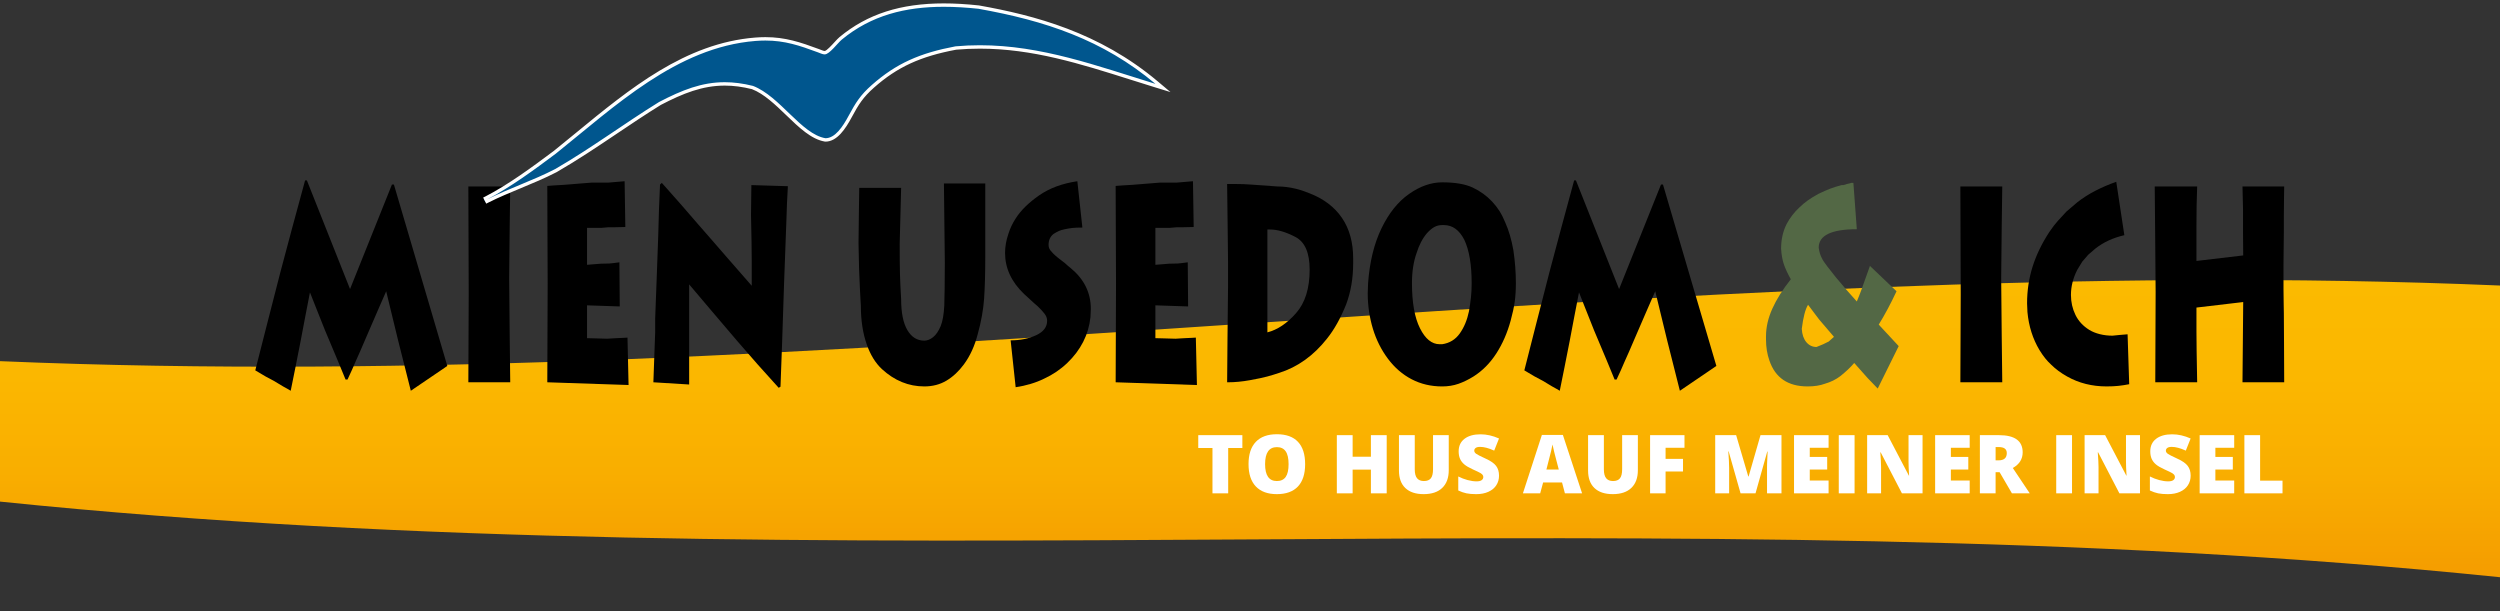 <?xml version="1.0" encoding="utf-8"?>
<!-- Generator: Adobe Illustrator 15.0.2, SVG Export Plug-In  -->
<!DOCTYPE svg PUBLIC "-//W3C//DTD SVG 1.1//EN" "http://www.w3.org/Graphics/SVG/1.1/DTD/svg11.dtd">
<svg version="1.1"
	 xmlns="http://www.w3.org/2000/svg" xmlns:xlink="http://www.w3.org/1999/xlink" xmlns:a="http://ns.adobe.com/AdobeSVGViewerExtensions/3.0/"
	 x="0px" y="0px" width="368px" height="90px" viewBox="0 -0.5 368 90" enable-background="new 0 -0.5 368 90" xml:space="preserve"
	>
<rect x="0" y="-0.5" width="368" height="90" fill="#333333" stroke="none"/>
<defs>
</defs>
<g>
	<linearGradient id="SVGID_1_" gradientUnits="userSpaceOnUse" x1="184" y1="84.468" x2="184" y2="40.716">
		<stop  offset="0" style="stop-color:#F59C00"/>
		<stop  offset="0.034" style="stop-color:#F59E00"/>
		<stop  offset="0.354" style="stop-color:#F9AE00"/>
		<stop  offset="0.675" style="stop-color:#FBB700"/>
		<stop  offset="1" style="stop-color:#FBBA00"/>
	</linearGradient>
	<path fill="url(#SVGID_1_)" d="M368,84.468C245.333,71.853,122.667,85.952,0,73.336c0-6.891,0-13.782,0-20.673
		c122.667,5.195,245.333-16.327,368-11.132C368,55.844,368,70.156,368,84.468z"/>
</g>
<path d="M44.909,26.056h0.265l6.352,15.995l6.167-15.386h0.291l7.861,26.703l-5.373,3.653l-0.9-3.57l-0.953-3.773l-0.847-3.488
	l-0.926-3.814l-1.297,2.964l-1.667,3.856c-0.248,0.596-0.539,1.272-0.874,2.03c-0.423,0.948-0.653,1.461-0.688,1.543
	c-0.176,0.406-0.353,0.812-0.529,1.218c-0.176,0.406-0.388,0.866-0.635,1.38h-0.291l-1.138-2.761l-1.879-4.465l-1.324-3.329
	l-0.9-2.273l-0.714,3.692l-0.662,3.489l-0.768,3.895l-0.688,3.408l-0.477-0.284l-0.662-0.366l-0.741-0.446l-0.609-0.365
	l-1.217-0.649l-1.509-0.893l1.747-6.859l1.958-7.629l1.72-6.453L44.909,26.056z"/>
<path d="M68.941,26.949h6.167l-0.08,5.797l-0.079,7.662l0.079,8.635l0.08,6.729h-6.167L68.994,42.8L68.941,26.949z"/>
<path d="M80.561,26.868l1.085-0.081l1.403-0.082l3.017-0.244l1.032-0.081h1.165h1.271l2.409-0.203l0.106,6.739l-1.826,0.041h-0.715
	l-0.926,0.081h-2.17v5.44l2.038-0.163c0.529,0,0.944-0.009,1.244-0.028s0.794-0.078,1.482-0.174l0.053,6.495l-4.817-0.162v4.831
	c0.353,0,0.86,0.014,1.522,0.041s1.142,0.041,1.442,0.041l0.662-0.041l0.715-0.041l0.9-0.041l0.714-0.041l0.159,6.982l-11.963-0.406
	l0.053-14.513L80.561,26.868z"/>
<path d="M97.155,26.665l0.265-0.244l0.794,0.893l1.006,1.137l0.9,1.015l0.847,0.974l1.721,1.989l1.562,1.786l2.858,3.289l3.547,4.06
	v-3.532l-0.027-2.801l-0.079-4.101l0.053-4.384l5.373,0.163l-0.132,2.558l-0.08,2.354l-0.079,2.111l-0.132,3.613l-0.132,3.532
	l-0.292,8.85l-0.238,6.495l-0.265,0.163l-3.07-3.41l-3.044-3.491l-3.732-4.384l-3.335-3.938v1.502v2.396v2.76v8.079l-5.267-0.325
	l0.159-4.466l0.106-2.882v-2.03l0.08-2.151l0.132-3.491l0.238-6.577l0.106-3.735L97.155,26.665z"/>
<path d="M126.48,27.152h6.167l-0.212,8.226c0,1.972,0.014,3.458,0.04,4.458s0.083,2.229,0.172,3.688
	c0,1.999,0.304,3.519,0.913,4.559c0.609,1.041,1.442,1.56,2.501,1.56c0.423,0,0.851-0.169,1.284-0.506
	c0.432-0.337,0.807-0.885,1.125-1.642c0.141-0.352,0.256-0.776,0.344-1.276c0.088-0.5,0.15-1.074,0.185-1.723l0.053-2.553
	l0.026-3.809l-0.132-11.631h6.087v10.703c0,2.514-0.058,4.595-0.172,6.244c-0.115,1.648-0.428,3.392-0.939,5.229
	c-0.441,1.73-1.121,3.217-2.038,4.46c-0.759,1.027-1.615,1.825-2.567,2.392c-0.953,0.567-2.038,0.851-3.255,0.851
	c-2.312,0-4.394-0.851-6.247-2.554c-0.953-0.892-1.694-2.095-2.223-3.608c-0.583-1.648-0.874-3.554-0.874-5.716l-0.053-0.892
	l-0.08-1.5l-0.132-3.122l-0.08-3.689c0-0.837,0.018-2.317,0.053-4.439C126.463,28.74,126.48,27.503,126.48,27.152z"/>
<path d="M149.507,31.658c0.758-1.19,1.906-2.32,3.44-3.39c1.535-1.069,3.415-1.766,5.638-2.091l0.741,6.82
	c-0.635,0-1.129,0.021-1.482,0.061s-0.719,0.102-1.098,0.183c-0.38,0.081-0.675,0.169-0.887,0.264
	c-0.212,0.095-0.468,0.237-0.768,0.426c-0.494,0.379-0.741,0.92-0.741,1.624c0,0.379,0.141,0.704,0.424,0.974
	c0.247,0.325,0.732,0.758,1.456,1.299l0.529,0.406l0.45,0.406l0.397,0.325c1.976,1.624,2.964,3.627,2.964,6.008l-0.027,0.609
	l-0.026,0.609c-0.142,1.299-0.499,2.51-1.072,3.633c-0.574,1.124-1.354,2.159-2.342,3.105c-0.989,0.948-2.126,1.719-3.415,2.314
	c-0.6,0.298-1.262,0.555-1.985,0.771c-0.724,0.216-1.456,0.378-2.197,0.487l-0.741-6.901c1.412,0,2.66-0.25,3.745-0.751
	c1.085-0.5,1.628-1.21,1.628-2.131c0-0.379-0.137-0.737-0.411-1.076c-0.273-0.338-0.525-0.615-0.754-0.832
	c-0.089-0.108-0.327-0.325-0.715-0.649l-1.509-1.38c-1.87-1.786-2.805-3.802-2.805-6.049c0-0.92,0.167-1.868,0.503-2.842
	C148.695,33.106,149.048,32.362,149.507,31.658z"/>
<path d="M164.223,26.868l1.085-0.081l1.403-0.082l3.017-0.244l1.032-0.081h1.165h1.271l2.409-0.203l0.106,6.739l-1.826,0.041h-0.715
	l-0.926,0.081h-2.17v5.44l2.038-0.163c0.529,0,0.944-0.009,1.244-0.028s0.794-0.078,1.482-0.174l0.053,6.495l-4.817-0.162v4.831
	c0.353,0,0.86,0.014,1.522,0.041s1.142,0.041,1.442,0.041l0.662-0.041l0.715-0.041l0.9-0.041l0.714-0.041l0.159,6.982l-11.963-0.406
	l0.053-14.513L164.223,26.868z"/>
<path d="M180.632,26.583h1.112c0.882,0,1.711,0.03,2.488,0.091c2.347,0.183,3.617,0.274,3.812,0.274
	c0.864,0,1.747,0.108,2.646,0.324c0.6,0.136,1.297,0.365,2.091,0.689c2.082,0.811,3.67,2.02,4.765,3.628
	c1.094,1.608,1.641,3.601,1.641,5.979v0.162v0.163v0.162v0.163c0,2.216-0.344,4.243-1.032,6.081
	c-0.812,2.027-1.747,3.703-2.806,5.027c-1.977,2.514-4.332,4.203-7.066,5.067c-0.565,0.189-1.143,0.365-1.733,0.527
	c-0.592,0.162-1.452,0.344-2.581,0.547c-1.129,0.203-2.188,0.304-3.176,0.304h-0.159l0.053-6.455l0.079-7.51v-0.975v-0.934v-1.015
	V37.95c0-1.245-0.022-3.22-0.066-5.927C180.654,29.317,180.632,27.504,180.632,26.583z M186.561,33.282v15.142
	c1.482-0.378,2.89-1.322,4.222-2.834c1.332-1.511,1.998-3.644,1.998-6.397c0-2.483-0.701-4.089-2.104-4.817
	c-1.403-0.729-2.643-1.094-3.719-1.094H186.561z"/>
<path d="M212.288,26.34c1.905,0,3.405,0.257,4.499,0.771s2.047,1.203,2.858,2.067c0.406,0.433,0.764,0.893,1.072,1.378
	c0.309,0.486,0.596,1.054,0.86,1.703c0.512,1.135,0.908,2.487,1.19,4.054c0.247,1.676,0.371,3.297,0.371,4.865
	c0,1-0.058,1.913-0.172,2.737c-0.115,0.825-0.313,1.75-0.596,2.777c-0.494,1.811-1.2,3.426-2.117,4.845
	c-0.918,1.419-2.038,2.547-3.361,3.385c-0.741,0.46-1.479,0.818-2.21,1.075c-0.732,0.256-1.531,0.385-2.396,0.385
	c-1.642,0-3.137-0.352-4.486-1.054s-2.515-1.709-3.494-3.02s-1.716-2.777-2.21-4.399c-0.247-0.811-0.437-1.655-0.569-2.533
	c-0.132-0.879-0.198-1.777-0.198-2.697l0.053-1.5c0.229-3.135,0.887-5.824,1.973-8.067c1.085-2.243,2.438-3.932,4.063-5.067
	C209.041,26.908,210.664,26.34,212.288,26.34z M212.288,32.632c-0.424,0-0.808,0.094-1.151,0.283
	c-0.345,0.189-0.701,0.487-1.072,0.892c-0.671,0.783-1.191,1.782-1.562,2.997c-0.212,0.594-0.375,1.256-0.489,1.985
	c-0.115,0.729-0.173,1.525-0.173,2.389c0,2.862,0.393,5.077,1.179,6.643c0.784,1.566,1.751,2.349,2.897,2.349h0.371
	c1.094-0.163,1.958-0.691,2.594-1.587c0.635-0.895,1.085-1.98,1.35-3.255c0.123-0.705,0.221-1.383,0.291-2.034
	s0.106-1.343,0.106-2.075c0-2.767-0.362-4.91-1.086-6.429c-0.741-1.438-1.738-2.157-2.99-2.157H212.288z"/>
<path d="M231.713,26.056h0.265l6.353,15.995l6.167-15.386h0.291l7.861,26.703l-5.373,3.653l-0.9-3.57l-0.952-3.773l-0.848-3.488
	l-0.926-3.814l-1.297,2.964l-1.668,3.856c-0.247,0.596-0.538,1.272-0.873,2.03c-0.424,0.948-0.653,1.461-0.688,1.543
	c-0.177,0.406-0.353,0.812-0.529,1.218c-0.177,0.406-0.388,0.866-0.635,1.38h-0.291l-1.139-2.761l-1.879-4.465l-1.323-3.329
	l-0.9-2.273l-0.715,3.692l-0.661,3.489l-0.768,3.895l-0.688,3.408l-0.477-0.284l-0.661-0.366l-0.741-0.446l-0.608-0.365
	l-1.218-0.649l-1.509-0.893l1.747-6.859l1.958-7.629l1.721-6.453L231.713,26.056z"/>
<path fill="#536845" d="M259.955,49.002c0-1.324,0.309-2.675,0.926-4.054s1.526-2.825,2.727-4.338
	c-0.494-0.892-0.843-1.648-1.046-2.27s-0.331-1.364-0.384-2.229c0-1.351,0.273-2.568,0.82-3.648c0.494-0.919,1.121-1.73,1.88-2.433
	c0.705-0.703,1.632-1.365,2.779-1.987c0.67-0.324,1.252-0.581,1.746-0.77s1.059-0.365,1.694-0.527h0.265l0.503-0.162l0.661-0.163
	h0.292l0.503,6.82c-3.741,0-5.611,0.907-5.611,2.72c0.088,0.596,0.229,1.083,0.423,1.461c0.089,0.19,0.194,0.379,0.318,0.568
	c0.123,0.19,0.3,0.434,0.529,0.731l1.243,1.583l0.795,0.934l0.714,0.853l1.589,1.786l0.317-0.771l0.265-0.69l0.291-0.812
	l0.396-1.096l0.662-1.867l3.917,3.733c-0.847,1.812-1.72,3.449-2.62,4.909l2.938,3.166l-3.088,6.248l-1.479-1.538l-1.979-2.227
	c-0.58,0.668-1.258,1.311-2.032,1.926c-0.669,0.509-1.426,0.883-2.271,1.124c-0.722,0.268-1.575,0.401-2.56,0.401
	c-2.887,0-4.761-1.27-5.623-3.811c-0.334-0.946-0.501-1.973-0.501-3.081V49.002z M266.148,44.364
	c-0.406,0.646-0.715,1.829-0.927,3.549c0.053,0.834,0.278,1.486,0.675,1.957c0.397,0.471,0.896,0.706,1.495,0.706l0.979-0.403
	l0.82-0.403l0.768-0.686l-2.17-2.541l-0.582-0.767L266.148,44.364z"/>
<path d="M288.566,26.949h6.167l-0.079,5.797l-0.08,7.662l0.08,8.635l0.079,6.729h-6.167l0.053-12.972L288.566,26.949z"/>
<path d="M311.513,26.259l1.19,7.861c-1.641,0.378-3.053,1.026-4.234,1.945l-1.085,0.933l-0.874,1.013l-0.741,1.215
	c-0.617,1.216-0.926,2.445-0.926,3.688c0,1.054,0.221,2.033,0.661,2.938c0.441,0.905,1.121,1.641,2.038,2.208
	c0.441,0.27,0.957,0.48,1.549,0.628c0.591,0.148,1.213,0.223,1.866,0.223l1.005-0.102l1.218-0.102l0.238,7.348
	c-0.547,0.108-1.076,0.189-1.588,0.244c-0.512,0.054-1.095,0.081-1.747,0.081c-2.135,0-4.067-0.486-5.796-1.459
	c-0.918-0.513-1.703-1.094-2.355-1.743c-0.601-0.541-1.174-1.256-1.721-2.149c-0.988-1.648-1.579-3.513-1.773-5.595l-0.053-1.297
	c0-1.865,0.269-3.655,0.807-5.371c0.538-1.717,1.363-3.426,2.476-5.129c0.44-0.648,0.855-1.188,1.243-1.621l1.271-1.378l1.615-1.378
	c0.794-0.622,1.676-1.182,2.646-1.682C309.413,27.077,310.436,26.637,311.513,26.259z"/>
<path d="M317.176,26.949h6.247l-0.08,2.761l-0.026,3.167v5.034l6.882-0.812l-0.026-3.288v-3.491l-0.079-3.37h6.14l-0.026,1.659
	l-0.026,2.59v2.348l-0.026,2.347l-0.026,2.55v1.619v1.908l0.026,2.152l0.026,1.502l0.026,4.384l0.026,5.765h-6.14l0.053-5.886
	l0.053-5.927l-6.882,0.812v3.532l0.026,2.882l0.08,4.587h-6.167l0.026-6.607l0.026-6.689c0-1.703-0.022-4.405-0.066-8.108
	S317.176,28.192,317.176,26.949z"/>
<g>
	<path fill-rule="evenodd" clip-rule="evenodd" fill="#00568E" d="M71.232,28.807l0.351-0.178c3.35-1.729,6.816-4.264,10.08-6.711
		c1.084-0.867,2.182-1.769,3.293-2.681c7.873-6.464,16.014-13.148,26.234-13.958c0.514-0.041,1.003-0.06,1.474-0.06
		c2.878,0,5.056,0.725,7.818,1.75l0.241,0.094c0.229,0.091,0.489,0.194,0.642,0.194c0.402-0.001,1.151-0.821,1.646-1.363
		c0.289-0.315,0.538-0.588,0.738-0.753c4.038-3.335,8.86-4.889,15.175-4.889c1.583,0,3.258,0.095,5.119,0.292
		c8.151,1.455,17.623,3.91,26.201,11.116l0.944,0.793l-1.179-0.363c-1.182-0.363-2.356-0.735-3.526-1.104
		c-7.439-2.353-14.466-4.574-22.25-4.574c-1.189,0-2.384,0.054-3.552,0.16c-5.309,0.996-8.733,2.576-12.191,5.633
		c-1.647,1.456-2.317,2.527-3.355,4.46c-0.859,1.599-2.047,3.434-3.632,3.434c-1.971-0.324-3.733-2.021-5.598-3.818
		c-1.629-1.569-3.314-3.191-5.156-3.9c-1.418-0.353-2.76-0.529-4.074-0.529c-3.327,0-6.221,1.154-9.544,2.886
		c-2.194,1.356-4.385,2.828-6.503,4.25c-2.837,1.906-5.771,3.877-8.792,5.619c-1.725,0.895-3.522,1.639-5.261,2.359
		c-1.58,0.654-3.213,1.331-4.769,2.11l-0.351,0.178L71.232,28.807z"/>
	<path fill="#FFFFFF" d="M138.925,0.5c1.646,0,3.344,0.106,5.093,0.29c9.792,1.748,18.296,4.531,26.067,11.059
		c-8.592-2.644-16.78-5.689-25.849-5.69c-1.176,0-2.366,0.051-3.575,0.161c-5.23,0.98-8.734,2.512-12.334,5.694
		c-1.677,1.482-2.368,2.589-3.41,4.53c-0.876,1.631-1.994,3.302-3.412,3.302c-3.53-0.587-6.687-6.171-10.664-7.701
		c-1.492-0.373-2.861-0.545-4.164-0.545c-3.339,0-6.241,1.132-9.66,2.914c-5.175,3.197-10.038,6.838-15.304,9.875
		c-3.264,1.693-6.743,2.822-10.017,4.463c3.435-1.773,7.035-4.423,10.116-6.733c8.63-6.906,17.788-15.67,29.396-16.591
		c0.507-0.04,0.99-0.059,1.454-0.059c2.851,0,4.997,0.72,7.731,1.734c0.325,0.12,0.707,0.304,0.97,0.304
		c0.015,0,0.028,0,0.042-0.001c0.687,0,1.908-1.682,2.502-2.172C128.253,1.743,133.282,0.5,138.925,0.5 M71.697,28.851
		c-0.117,0.061-0.233,0.12-0.35,0.178C71.464,28.969,71.581,28.91,71.697,28.851 M138.925,0c-6.377,0-11.25,1.572-15.334,4.947
		c-0.214,0.176-0.469,0.455-0.764,0.777c-0.37,0.405-1.141,1.248-1.425,1.28c-0.001,0-0.002,0-0.003,0
		c-0.143,0-0.408-0.105-0.583-0.175c-0.084-0.034-0.168-0.067-0.248-0.096c-2.786-1.033-4.984-1.765-7.904-1.765
		c-0.481,0-0.983,0.021-1.494,0.061c-10.298,0.816-18.47,7.526-26.372,14.015c-1.11,0.911-2.208,1.813-3.297,2.684
		c-3.243,2.432-6.7,4.959-10.032,6.68l-0.351,0.178l0.453,0.892c0.118-0.059,0.235-0.119,0.354-0.18
		c1.546-0.775,3.175-1.449,4.75-2.102c1.744-0.722,3.546-1.469,5.271-2.363c3.047-1.757,5.985-3.73,8.826-5.639
		c2.116-1.422,4.305-2.892,6.51-4.254c3.259-1.697,6.121-2.839,9.397-2.839c1.284,0,2.596,0.171,4.012,0.523
		c1.784,0.696,3.441,2.292,5.044,3.836c1.894,1.824,3.683,3.547,5.689,3.881l0.041,0.007h0.042c1.717,0,2.96-1.906,3.852-3.565
		c1.024-1.907,1.683-2.962,3.3-4.392c3.42-3.023,6.812-4.587,12.095-5.578c1.114-0.099,2.301-0.152,3.482-0.152
		c7.746,0,14.755,2.216,22.175,4.563c1.17,0.37,2.345,0.741,3.527,1.105l2.356,0.725l-1.888-1.586
		c-8.624-7.244-18.134-9.71-26.301-11.168C142.2,0.096,140.517,0,138.925,0L138.925,0z"/>
</g>
<path fill="#FFFFFF" d="M180.79,72.12h-2.314v-6.674h-2.092v-1.893h6.492v1.893h-2.086V72.12z"/>
<path fill="#FFFFFF" d="M192.116,67.825c0,1.441-0.354,2.537-1.061,3.287s-1.742,1.125-3.105,1.125
	c-1.344,0-2.374-0.377-3.091-1.131s-1.075-1.852-1.075-3.293c0-1.426,0.356-2.515,1.069-3.267s1.749-1.128,3.108-1.128
	c1.363,0,2.396,0.373,3.1,1.119S192.116,66.38,192.116,67.825z M186.221,67.825c0,1.656,0.576,2.484,1.729,2.484
	c0.586,0,1.021-0.201,1.304-0.604s0.425-1.029,0.425-1.881c0-0.855-0.144-1.487-0.431-1.896s-0.716-0.612-1.286-0.612
	C186.801,65.317,186.221,66.153,186.221,67.825z"/>
<path fill="#FFFFFF" d="M204.122,72.12h-2.326v-3.492h-2.689v3.492h-2.326v-8.566h2.326v3.176h2.689v-3.176h2.326V72.12z"/>
<path fill="#FFFFFF" d="M213.256,63.554v5.156c0,1.121-0.317,1.989-0.952,2.604s-1.55,0.923-2.745,0.923
	c-1.168,0-2.065-0.299-2.692-0.896s-0.94-1.457-0.94-2.578v-5.209h2.326v5.027c0,0.605,0.113,1.045,0.34,1.318
	s0.561,0.41,1.002,0.41c0.473,0,0.815-0.136,1.028-0.407s0.319-0.716,0.319-1.333v-5.016H213.256z"/>
<path fill="#FFFFFF" d="M220.657,69.519c0,0.531-0.135,1.003-0.404,1.415s-0.658,0.732-1.166,0.961s-1.104,0.343-1.787,0.343
	c-0.57,0-1.049-0.04-1.436-0.12s-0.789-0.22-1.207-0.419v-2.063c0.441,0.227,0.9,0.403,1.377,0.53s0.914,0.19,1.313,0.19
	c0.344,0,0.596-0.06,0.756-0.179s0.24-0.272,0.24-0.46c0-0.117-0.032-0.22-0.097-0.308s-0.168-0.177-0.311-0.267
	s-0.522-0.273-1.14-0.551c-0.559-0.254-0.978-0.5-1.257-0.738s-0.486-0.512-0.621-0.82s-0.202-0.674-0.202-1.096
	c0-0.789,0.287-1.404,0.861-1.846s1.363-0.662,2.367-0.662c0.887,0,1.791,0.205,2.713,0.615l-0.709,1.787
	c-0.801-0.367-1.492-0.551-2.074-0.551c-0.301,0-0.52,0.053-0.656,0.158s-0.205,0.236-0.205,0.393c0,0.168,0.087,0.318,0.261,0.451
	s0.646,0.375,1.415,0.727c0.738,0.332,1.251,0.688,1.538,1.069S220.657,68.94,220.657,69.519z"/>
<path fill="#FFFFFF" d="M230.354,72.12l-0.422-1.605h-2.783l-0.434,1.605h-2.543l2.795-8.602h3.088l2.83,8.602H230.354z
	 M229.452,68.616l-0.369-1.406c-0.086-0.313-0.19-0.717-0.313-1.213s-0.204-0.852-0.243-1.066c-0.035,0.199-0.104,0.527-0.208,0.984
	s-0.333,1.357-0.688,2.701H229.452z"/>
<path fill="#FFFFFF" d="M241.094,63.554v5.156c0,1.121-0.317,1.989-0.952,2.604s-1.55,0.923-2.745,0.923
	c-1.168,0-2.065-0.299-2.692-0.896s-0.94-1.457-0.94-2.578v-5.209h2.326v5.027c0,0.605,0.113,1.045,0.34,1.318
	s0.561,0.41,1.002,0.41c0.473,0,0.815-0.136,1.028-0.407s0.319-0.716,0.319-1.333v-5.016H241.094z"/>
<path fill="#FFFFFF" d="M245.172,72.12h-2.279v-8.566h5.063v1.857h-2.783v1.635h2.566v1.857h-2.566V72.12z"/>
<path fill="#FFFFFF" d="M256.211,72.12l-1.752-6.17h-0.053c0.082,1.051,0.123,1.867,0.123,2.449v3.721h-2.051v-8.566h3.082
	l1.787,6.082h0.047l1.752-6.082h3.088v8.566h-2.127v-3.756c0-0.195,0.003-0.412,0.009-0.65s0.032-0.822,0.079-1.752h-0.053
	l-1.729,6.158H256.211z"/>
<path fill="#FFFFFF" d="M269.167,72.12h-5.086v-8.566h5.086v1.857h-2.771v1.348h2.566v1.857h-2.566v1.617h2.771V72.12z"/>
<path fill="#FFFFFF" d="M270.667,72.12v-8.566h2.326v8.566H270.667z"/>
<path fill="#FFFFFF" d="M283,72.12h-3.035l-3.129-6.035h-0.053c0.074,0.949,0.111,1.674,0.111,2.174v3.861h-2.051v-8.566h3.023
	l3.117,5.953h0.035c-0.055-0.863-0.082-1.557-0.082-2.08v-3.873H283V72.12z"/>
<path fill="#FFFFFF" d="M289.938,72.12h-5.086v-8.566h5.086v1.857h-2.771v1.348h2.566v1.857h-2.566v1.617h2.771V72.12z"/>
<path fill="#FFFFFF" d="M293.752,69.003v3.117h-2.314v-8.566h2.807c2.328,0,3.492,0.844,3.492,2.531c0,0.992-0.484,1.76-1.453,2.303
	l2.496,3.732h-2.625l-1.816-3.117H293.752z M293.752,67.263h0.434c0.809,0,1.213-0.357,1.213-1.072c0-0.59-0.396-0.885-1.189-0.885
	h-0.457V67.263z"/>
<path fill="#FFFFFF" d="M302.676,72.12v-8.566h2.326v8.566H302.676z"/>
<path fill="#FFFFFF" d="M315.01,72.12h-3.035l-3.129-6.035h-0.053c0.074,0.949,0.111,1.674,0.111,2.174v3.861h-2.051v-8.566h3.023
	l3.117,5.953h0.035c-0.055-0.863-0.082-1.557-0.082-2.08v-3.873h2.063V72.12z"/>
<path fill="#FFFFFF" d="M322.463,69.519c0,0.531-0.135,1.003-0.404,1.415s-0.658,0.732-1.166,0.961s-1.104,0.343-1.787,0.343
	c-0.57,0-1.049-0.04-1.436-0.12s-0.789-0.22-1.207-0.419v-2.063c0.441,0.227,0.9,0.403,1.377,0.53s0.914,0.19,1.313,0.19
	c0.344,0,0.596-0.06,0.756-0.179s0.24-0.272,0.24-0.46c0-0.117-0.032-0.22-0.097-0.308s-0.168-0.177-0.311-0.267
	s-0.522-0.273-1.14-0.551c-0.559-0.254-0.978-0.5-1.257-0.738s-0.486-0.512-0.621-0.82s-0.202-0.674-0.202-1.096
	c0-0.789,0.287-1.404,0.861-1.846s1.363-0.662,2.367-0.662c0.887,0,1.791,0.205,2.713,0.615l-0.709,1.787
	c-0.801-0.367-1.492-0.551-2.074-0.551c-0.301,0-0.52,0.053-0.656,0.158s-0.205,0.236-0.205,0.393c0,0.168,0.087,0.318,0.261,0.451
	s0.646,0.375,1.415,0.727c0.738,0.332,1.251,0.688,1.538,1.069S322.463,68.94,322.463,69.519z"/>
<path fill="#FFFFFF" d="M328.874,72.12h-5.086v-8.566h5.086v1.857h-2.771v1.348h2.566v1.857h-2.566v1.617h2.771V72.12z"/>
<path fill="#FFFFFF" d="M330.374,72.12v-8.566h2.314v6.697h3.299v1.869H330.374z"/>
</svg>
